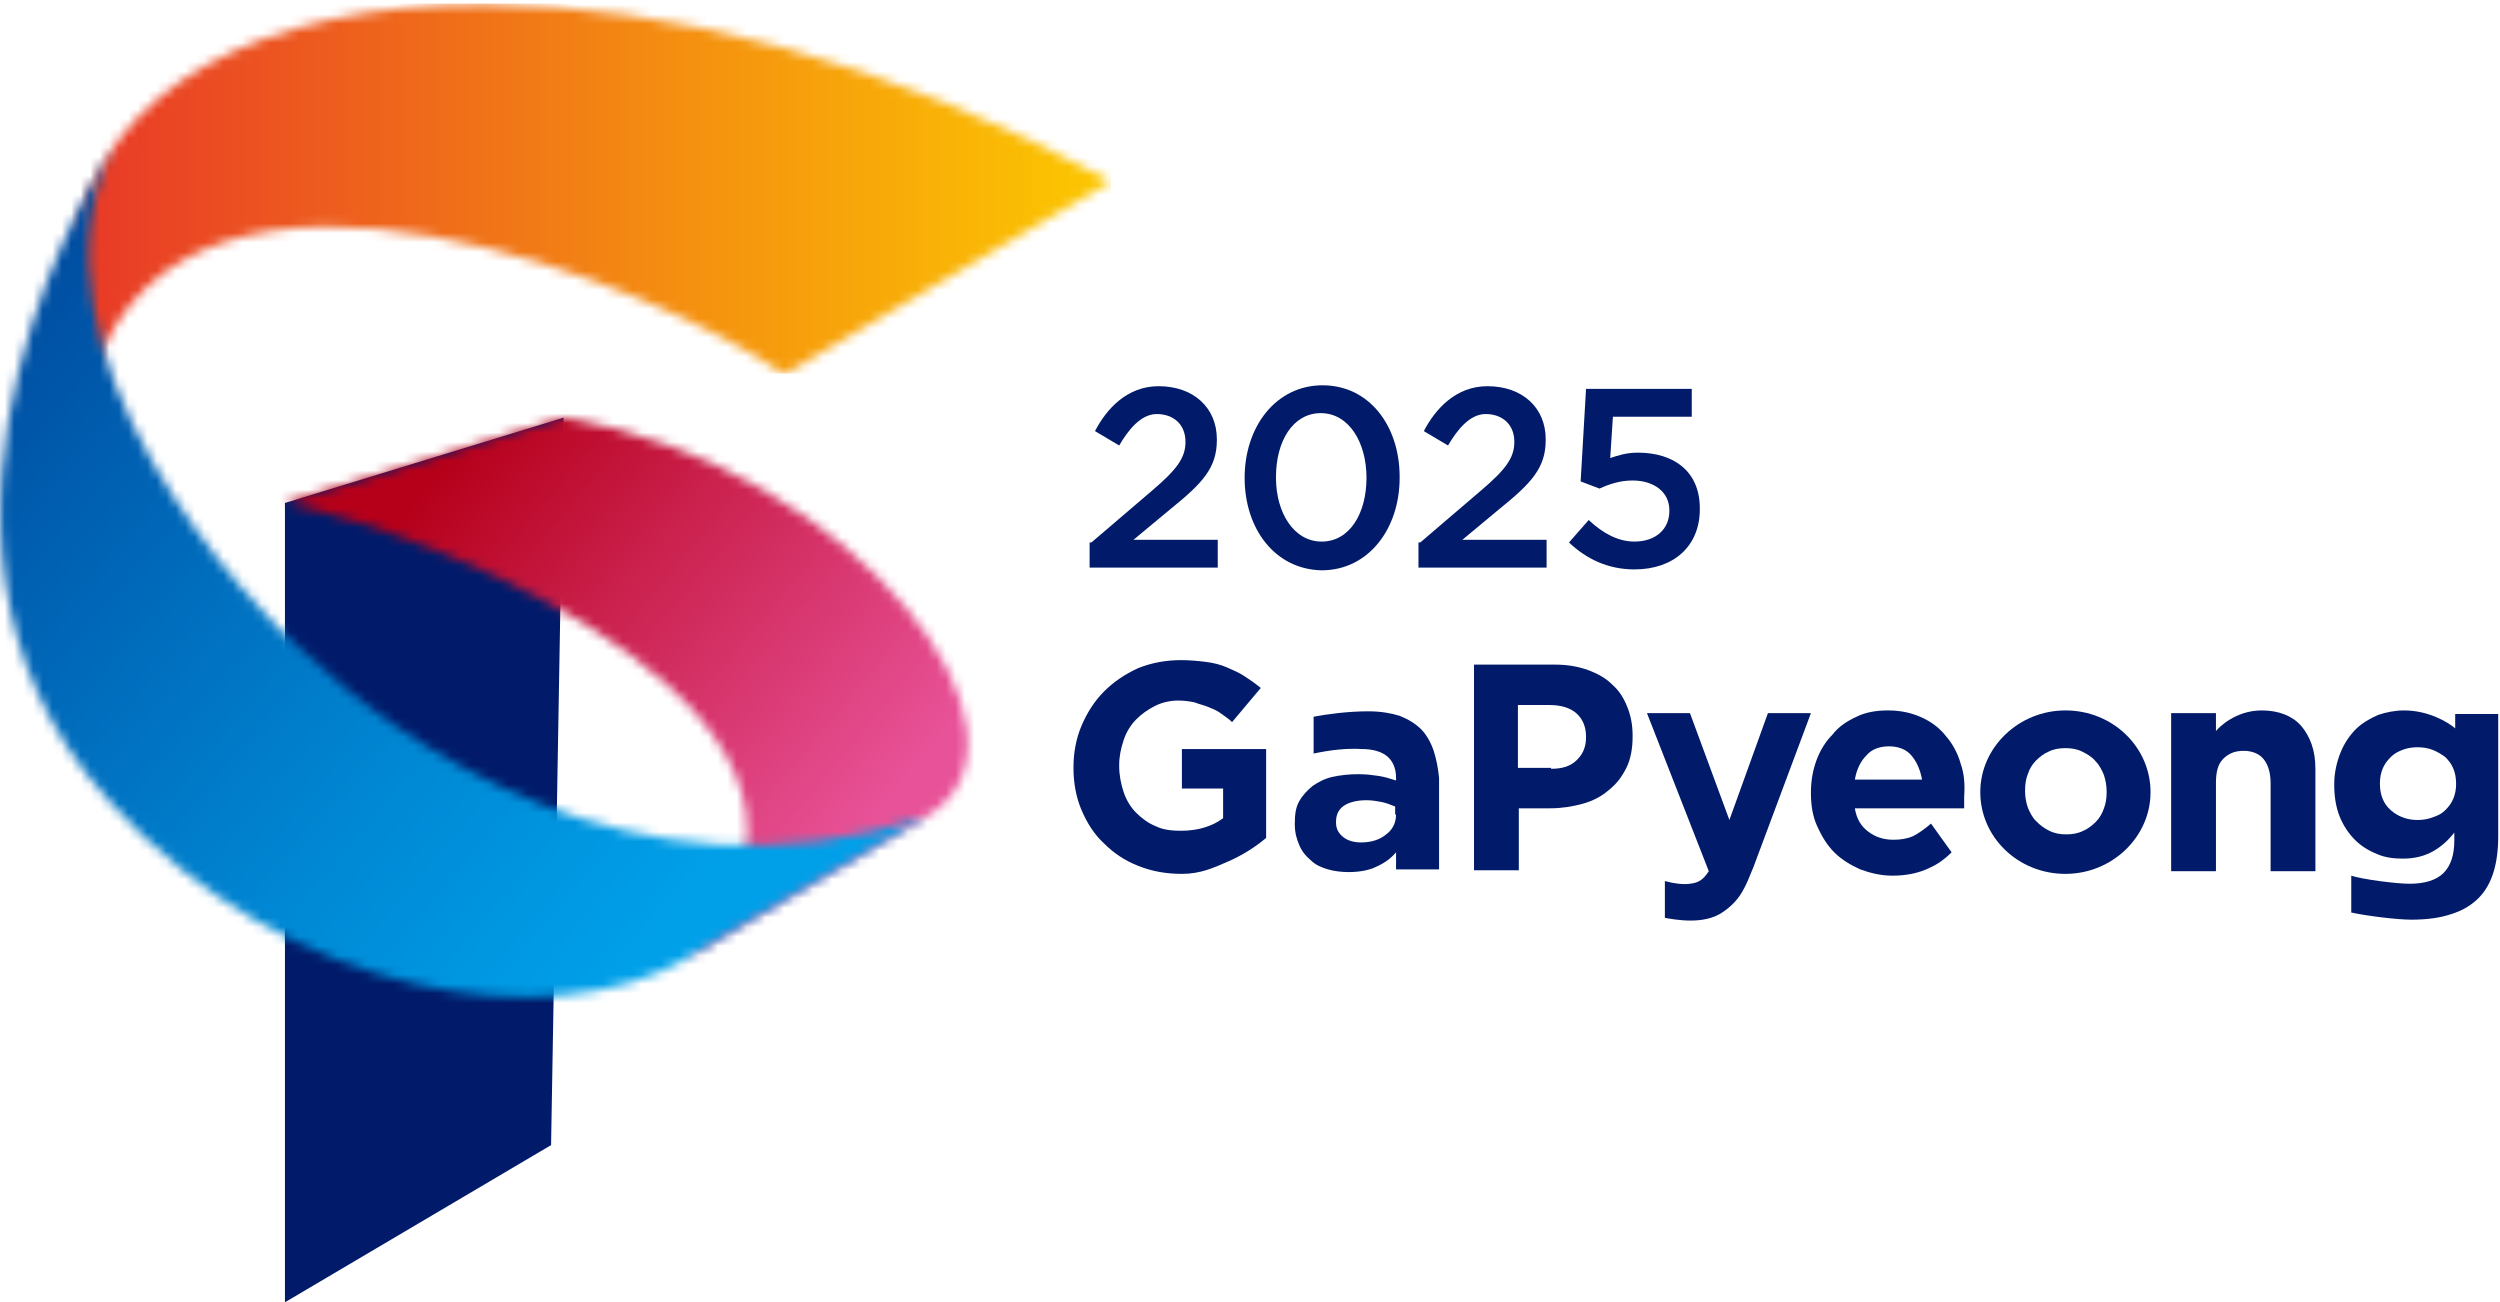 <svg width="263" height="137" viewBox="0 0 263 137" fill="none" xmlns="http://www.w3.org/2000/svg">
<g clip-path="url(#clip0_565_2082)">
<path d="M59.293 43.935L57.973 120.466L29.977 137V52.91" fill="#011B6A"/>
<mask id="mask0_565_2082" style="mask-type:luminance" maskUnits="userSpaceOnUse" x="29" y="43" width="73" height="58">
<path d="M29.977 52.91C45.907 56.028 96.528 76.059 72.019 100.908C72.019 100.908 92.852 88.625 97.471 85.885C111.327 77.759 90.306 49.131 59.293 43.935L29.977 52.91Z" fill="white"/>
</mask>
<g mask="url(#mask0_565_2082)">
<path d="M63.158 3.874L139.23 67.177L78.146 140.968L2.074 77.665L63.158 3.874Z" fill="url(#paint0_linear_565_2082)"/>
</g>
<mask id="mask1_565_2082" style="mask-type:luminance" maskUnits="userSpaceOnUse" x="7" y="0" width="110" height="40">
<path d="M8.013 24.944C7.353 28.25 8.673 35.242 9.898 39.116C19.89 9.448 70.228 30.612 82.483 39.399L116.889 19.085C93.229 6.236 69.945 0.472 50.998 0.472C27.62 0.378 10.935 9.259 8.013 24.944Z" fill="white"/>
</mask>
<g mask="url(#mask1_565_2082)">
<path d="M116.889 0.378H7.353V39.305H116.889V0.378Z" fill="url(#paint1_linear_565_2082)"/>
</g>
<mask id="mask2_565_2082" style="mask-type:luminance" maskUnits="userSpaceOnUse" x="0" y="15" width="98" height="90">
<path d="M11.406 84.184C30.259 105.254 58.256 109.033 72.019 100.908L97.471 85.885C66.457 96.278 41.571 77.57 32.333 68.878C26.206 63.965 1.414 36.754 11.878 15.59C11.878 15.59 -14.422 55.461 11.406 84.184Z" fill="white"/>
</mask>
<g mask="url(#mask2_565_2082)">
<path d="M32.145 -39.683L143.378 54.422L50.903 164.305L-60.33 70.106L32.145 -39.683Z" fill="url(#paint2_linear_565_2082)"/>
</g>
<path d="M114.815 57.068L121.226 51.588C123.771 49.415 124.713 48.186 124.713 46.486C124.713 44.596 123.394 43.557 121.697 43.557C120 43.557 118.68 45.257 117.738 46.864L115.193 45.352C116.418 42.99 118.586 40.628 121.885 40.628C125.562 40.628 128.013 42.895 128.013 46.202V46.297C128.013 49.226 126.504 50.832 123.111 53.572L119.246 56.784H128.107V59.713H114.627V57.068H114.815Z" fill="#011B6A"/>
<path d="M130.935 50.265C130.935 44.879 134.234 40.533 139.136 40.533C144.037 40.533 147.242 44.785 147.242 50.17V50.265C147.242 55.65 143.943 59.997 139.041 59.997C134.14 59.902 130.935 55.65 130.935 50.265ZM143.755 50.265C143.755 46.486 141.869 43.462 138.947 43.462C136.025 43.462 134.234 46.391 134.234 50.17V50.265C134.234 53.95 136.119 56.973 139.041 56.973C141.964 56.973 143.755 54.044 143.755 50.265Z" fill="#011B6A"/>
<path d="M165.059 57.068L167.132 54.706C168.641 56.123 170.243 56.973 171.94 56.973C174.202 56.973 175.616 55.65 175.616 53.761V53.666C175.616 51.777 174.014 50.548 171.751 50.548C170.432 50.548 169.301 50.926 168.264 51.399L166.284 50.643L166.85 40.911H177.973V43.84H169.678L169.395 48.186C170.243 47.903 171.092 47.619 172.317 47.619C175.993 47.619 178.821 49.509 178.821 53.477V53.572C178.821 57.446 176.088 59.902 171.94 59.902C169.112 59.902 166.85 58.768 165.059 57.068Z" fill="#011B6A"/>
<path d="M149.411 57.068L155.821 51.588C158.366 49.415 159.309 48.186 159.309 46.486C159.309 44.596 157.989 43.557 156.292 43.557C154.595 43.557 153.276 45.257 152.333 46.864L149.788 45.352C151.013 42.99 153.181 40.628 156.481 40.628C160.157 40.628 162.608 42.895 162.608 46.202V46.297C162.608 49.226 161.1 50.832 157.706 53.572L153.841 56.784H162.702V59.713H149.222V57.068H149.411Z" fill="#011B6A"/>
<path d="M124.336 91.932C122.639 91.932 121.131 91.648 119.717 91.081C118.303 90.514 117.172 89.759 116.135 88.719C115.098 87.775 114.344 86.546 113.779 85.223C113.213 83.901 112.93 82.389 112.93 80.783V80.688C112.93 79.177 113.213 77.665 113.779 76.342C114.344 75.019 115.098 73.791 116.135 72.752C117.172 71.712 118.303 70.957 119.717 70.295C121.131 69.728 122.639 69.445 124.242 69.445C125.185 69.445 126.127 69.539 126.881 69.634C127.636 69.728 128.39 69.917 129.05 70.201C129.709 70.484 130.369 70.768 130.935 71.145C131.5 71.523 132.066 71.901 132.632 72.374L129.615 75.964C129.238 75.586 128.767 75.303 128.39 75.019C128.013 74.736 127.541 74.547 127.07 74.358C126.599 74.169 126.127 74.075 125.656 73.885C125.185 73.791 124.619 73.697 123.959 73.697C123.111 73.697 122.262 73.885 121.508 74.263C120.754 74.641 120.094 75.114 119.529 75.681C118.963 76.248 118.492 77.003 118.209 77.854C117.926 78.704 117.738 79.555 117.738 80.499V80.594C117.738 81.539 117.926 82.483 118.209 83.334C118.492 84.184 118.963 84.94 119.529 85.507C120.094 86.074 120.848 86.641 121.603 86.924C122.357 87.302 123.299 87.397 124.242 87.397C126.033 87.397 127.541 86.924 128.672 86.074V82.956H124.336V78.799H133.197V88.152C132.066 89.097 130.746 89.948 129.238 90.609C127.73 91.27 126.316 91.932 124.336 91.932Z" fill="#011B6A"/>
<path d="M155.066 69.917H163.55C164.87 69.917 166.001 70.106 167.038 70.484C168.075 70.862 168.923 71.335 169.583 71.996C170.337 72.657 170.809 73.413 171.186 74.358C171.563 75.303 171.751 76.248 171.751 77.381V77.476C171.751 78.704 171.563 79.838 171.091 80.783C170.62 81.728 170.055 82.483 169.206 83.145C168.452 83.806 167.509 84.279 166.473 84.562C165.436 84.846 164.304 85.034 163.079 85.034H159.78V91.554H155.066V69.917ZM163.173 80.877C164.399 80.877 165.247 80.594 165.907 79.932C166.567 79.271 166.85 78.515 166.85 77.57V77.476C166.85 76.436 166.472 75.586 165.813 75.019C165.153 74.452 164.21 74.169 162.985 74.169H159.685V80.783H163.173V80.877Z" fill="#011B6A"/>
<path d="M206.253 80.31C205.97 79.271 205.404 78.232 204.744 77.476C204.084 76.626 203.236 75.964 202.199 75.492C201.162 75.019 200.031 74.736 198.617 74.736C197.392 74.736 196.26 74.925 195.318 75.397C194.281 75.87 193.432 76.436 192.773 77.287C192.018 78.043 191.453 78.988 191.076 80.027C190.699 81.066 190.51 82.2 190.51 83.334V83.428C190.51 84.751 190.699 85.885 191.17 86.924C191.641 87.963 192.207 88.908 192.961 89.664C193.715 90.42 194.658 90.987 195.695 91.459C196.732 91.837 197.863 92.121 199.088 92.121C200.597 92.121 201.916 91.837 203.048 91.27C203.896 90.892 204.65 90.326 205.31 89.664L203.142 86.641C202.482 87.208 201.822 87.68 201.256 87.963C200.597 88.247 199.937 88.341 199.183 88.341C198.146 88.341 197.297 88.058 196.543 87.491C195.789 86.924 195.318 86.168 195.129 85.034H206.63C206.63 84.846 206.63 84.562 206.63 84.373C206.63 84.184 206.63 83.995 206.63 83.806C206.724 82.483 206.63 81.35 206.253 80.31ZM195.129 82.011C195.318 80.972 195.695 80.121 196.355 79.46C196.92 78.799 197.769 78.515 198.711 78.515C199.654 78.515 200.502 78.799 201.068 79.46C201.634 80.121 202.011 80.972 202.199 82.011H195.129Z" fill="#011B6A"/>
<path d="M228.405 75.019H233.118V76.909C233.401 76.531 235.192 74.736 237.926 74.736C239.717 74.736 241.131 75.303 242.073 76.342C243.016 77.476 243.581 78.893 243.581 80.877V91.648H238.868V82.389C238.868 81.255 238.585 80.405 238.114 79.838C237.643 79.271 236.889 78.988 236.04 78.988C235.098 78.988 234.438 79.271 233.872 79.838C233.307 80.405 233.118 81.255 233.118 82.389V91.648H228.405V75.019Z" fill="#011B6A"/>
<path d="M150.824 78.988C150.542 78.137 150.07 77.287 149.505 76.72C148.939 76.153 148.185 75.681 147.242 75.303C146.3 75.019 145.263 74.83 143.943 74.83C141.869 74.83 139.701 75.114 138.193 75.397V79.271C139.984 78.893 141.681 78.704 143.283 78.799C144.414 78.799 145.357 79.082 145.923 79.555C146.488 80.027 146.865 80.783 146.865 81.822V82.106C146.3 81.916 145.64 81.728 145.074 81.633C144.414 81.539 143.755 81.444 142.906 81.444C141.964 81.444 141.021 81.539 140.173 81.728C139.324 81.916 138.664 82.294 138.099 82.672C137.533 83.145 137.062 83.617 136.685 84.279C136.308 84.94 136.213 85.696 136.213 86.641V86.735C136.213 87.585 136.402 88.247 136.685 88.908C136.968 89.57 137.345 90.042 137.91 90.514C138.381 90.987 139.041 91.27 139.701 91.459C140.361 91.648 141.115 91.743 141.869 91.743C143 91.743 144.037 91.554 144.792 91.176C145.64 90.798 146.3 90.326 146.865 89.664V91.459H151.39V81.822C151.296 80.877 151.107 79.838 150.824 78.988ZM146.865 85.696C146.865 86.546 146.488 87.302 145.828 87.775C145.169 88.341 144.226 88.625 143.189 88.625C142.435 88.625 141.775 88.436 141.304 88.058C140.832 87.68 140.55 87.208 140.55 86.546V86.452C140.55 85.696 140.832 85.129 141.398 84.751C141.964 84.373 142.812 84.184 143.755 84.184C144.32 84.184 144.886 84.279 145.357 84.373C145.828 84.468 146.3 84.656 146.771 84.846V85.696H146.865Z" fill="#011B6A"/>
<path d="M185.986 75.019L181.932 86.263L177.784 75.019H173.26L179.764 91.648C179.104 92.688 178.539 92.876 177.784 92.971C177.125 93.066 176.182 92.971 175.145 92.688V96.561C176.276 96.75 179.198 97.317 181.178 95.995C183.158 94.672 183.629 93.254 184.477 91.176L190.51 75.019H185.986Z" fill="#011B6A"/>
<path d="M217.281 74.736C212.38 74.736 208.326 78.61 208.326 83.334C208.326 88.058 212.285 91.932 217.281 91.932C222.183 91.932 226.237 88.058 226.237 83.334C226.237 78.61 222.277 74.736 217.281 74.736ZM221.618 83.334C221.618 83.995 221.523 84.562 221.335 85.034C221.146 85.601 220.863 86.074 220.486 86.452C220.109 86.83 219.638 87.208 219.167 87.397C218.601 87.68 218.035 87.775 217.376 87.775C216.716 87.775 216.15 87.68 215.585 87.397C215.019 87.113 214.642 86.83 214.171 86.357C213.794 85.979 213.511 85.412 213.322 84.94C213.134 84.373 213.039 83.806 213.039 83.239V83.145C213.039 82.483 213.134 81.916 213.322 81.444C213.511 80.877 213.794 80.405 214.171 80.027C214.548 79.649 215.019 79.271 215.49 79.082C216.056 78.799 216.622 78.704 217.281 78.704C217.941 78.704 218.507 78.799 219.072 79.082C219.638 79.365 220.109 79.649 220.486 80.121C220.863 80.499 221.146 81.066 221.335 81.539C221.523 82.106 221.618 82.672 221.618 83.334Z" fill="#011B6A"/>
<path d="M258.287 75.019V76.626C257.533 75.964 255.459 74.736 252.914 74.736C251.971 74.736 251.028 74.925 250.18 75.208C249.332 75.586 248.483 76.059 247.823 76.72C247.164 77.381 246.598 78.232 246.221 79.177C245.844 80.121 245.561 81.255 245.561 82.483V82.578C245.561 83.806 245.75 84.94 246.127 85.885C246.504 86.83 247.069 87.68 247.729 88.341C248.389 89.003 249.143 89.475 250.086 89.853C250.934 90.231 251.877 90.326 252.819 90.326C254.045 90.326 255.082 90.042 255.93 89.57C256.779 89.097 257.533 88.436 258.193 87.585V88.436C258.193 89.948 257.816 91.081 257.061 91.837C256.307 92.593 255.082 92.971 253.479 92.971C252.065 92.971 248.483 92.499 247.352 92.121V95.995C249.049 96.372 252.254 96.75 253.668 96.75C255.27 96.75 256.684 96.561 257.816 96.183C259.041 95.805 259.984 95.239 260.738 94.483C262.152 93.066 262.812 90.892 262.812 87.963V75.114H258.287V75.019ZM258.381 82.483C258.381 83.05 258.287 83.523 258.098 83.995C257.91 84.468 257.627 84.846 257.25 85.223C256.873 85.601 256.496 85.79 255.93 85.979C255.459 86.168 254.893 86.263 254.328 86.263C253.197 86.263 252.254 85.885 251.5 85.223C250.746 84.562 250.369 83.617 250.369 82.483V82.389C250.369 81.822 250.463 81.35 250.651 80.877C250.84 80.405 251.123 80.027 251.5 79.649C251.877 79.271 252.254 79.082 252.725 78.893C253.197 78.704 253.762 78.61 254.328 78.61C254.893 78.61 255.459 78.704 255.93 78.893C256.402 79.082 256.873 79.365 257.25 79.649C257.627 80.027 257.91 80.405 258.098 80.877C258.287 81.35 258.381 81.822 258.381 82.483Z" fill="#011B6A"/>
</g>
<defs>
<linearGradient id="paint0_linear_565_2082" x1="44.952" y1="51.023" x2="89.998" y2="88.345" gradientUnits="userSpaceOnUse">
<stop stop-color="#B6001A"/>
<stop offset="0.383" stop-color="#CA204C"/>
<stop offset="1" stop-color="#E85298"/>
</linearGradient>
<linearGradient id="paint1_linear_565_2082" x1="7.808" y1="19.854" x2="116.865" y2="19.854" gradientUnits="userSpaceOnUse">
<stop stop-color="#E83828"/>
<stop offset="0.613" stop-color="#F5930F"/>
<stop offset="1" stop-color="#FCC800"/>
</linearGradient>
<linearGradient id="paint2_linear_565_2082" x1="3.513" y1="30.118" x2="75.676" y2="90.909" gradientUnits="userSpaceOnUse">
<stop stop-color="#004EA2"/>
<stop offset="0.663" stop-color="#0088D4"/>
<stop offset="1" stop-color="#00A0E9"/>
</linearGradient>
<clipPath id="clip0_565_2082">
<rect width="263" height="137" fill="white"/>
</clipPath>
</defs>
</svg>
